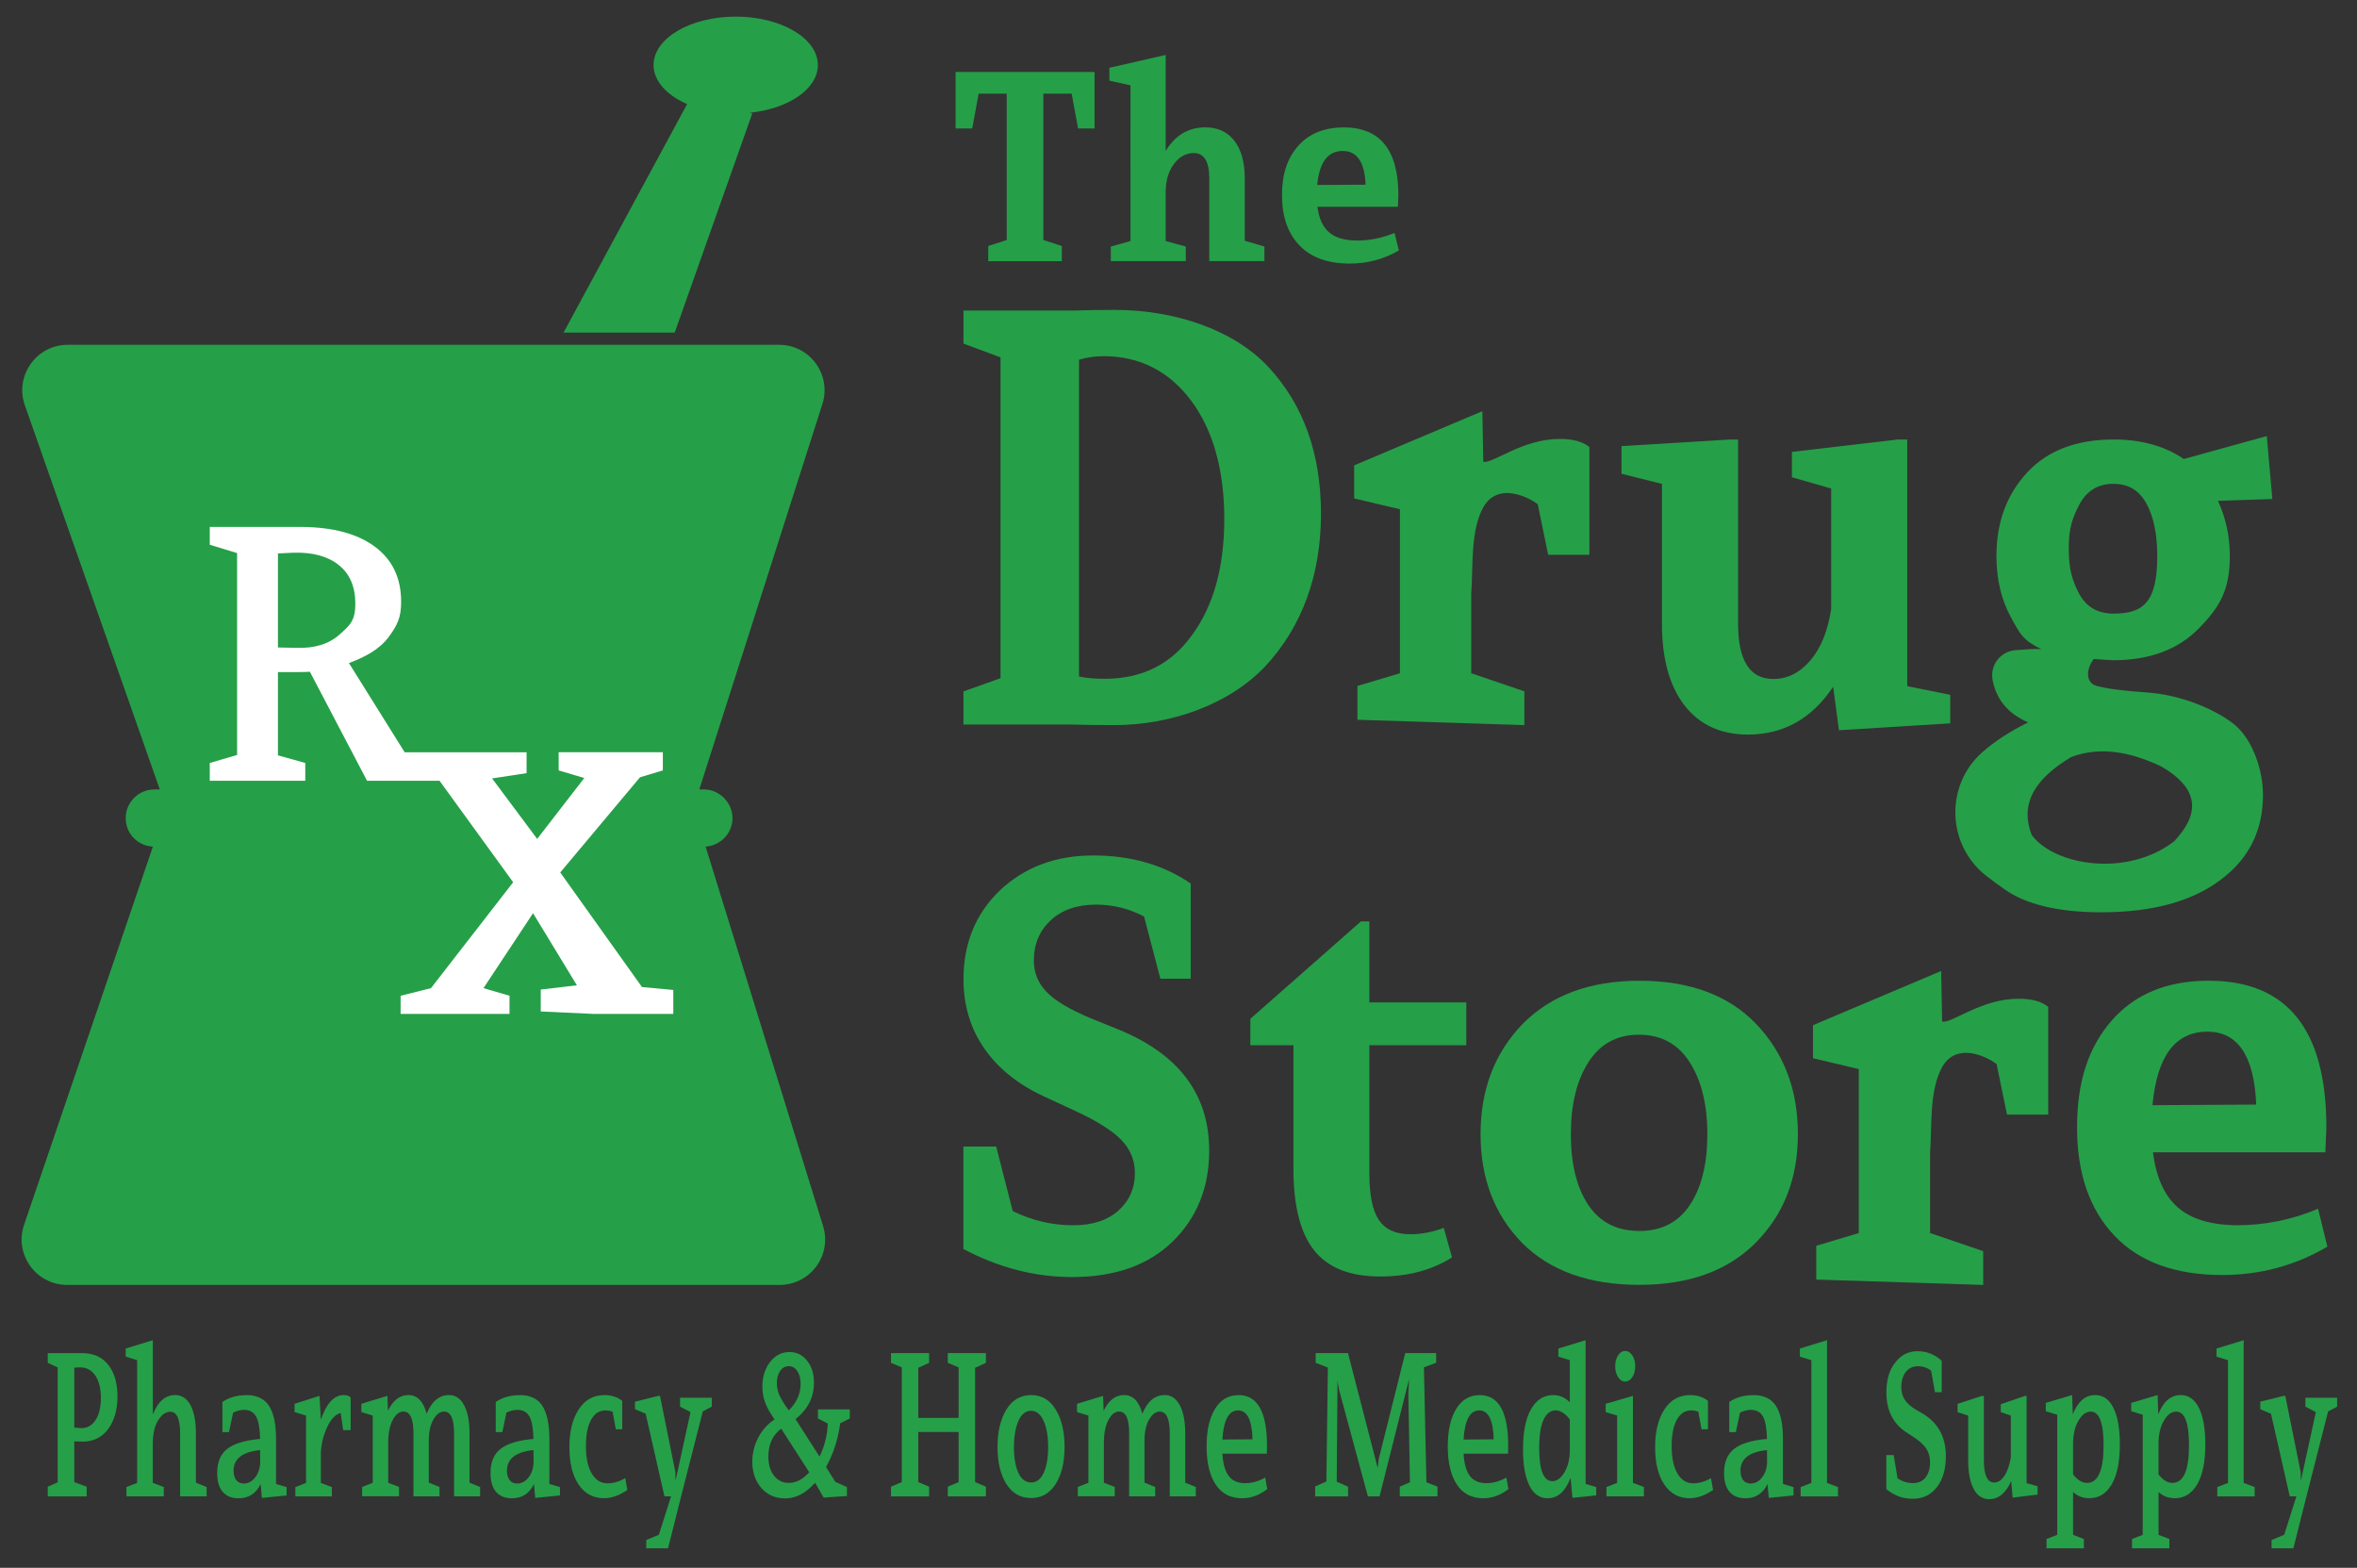 <?xml version="1.0" encoding="UTF-8"?>
<svg id="Layer_9" data-name="Layer 9" xmlns="http://www.w3.org/2000/svg" viewBox="0 0 645 429">
  <rect x="0" y="0" width="645" height="429" fill="#333333" stroke="none"/>
  <defs>
    <style>
      .cls-1 {
        fill: #fff;
      }

      .cls-1, .cls-2 {
        stroke-width: 0px;
      }

      .cls-2 {
        fill: #269f49;
      }
    </style>
  </defs>
  <path class="cls-2" d="M270.43,67.32l5.06-1.65V25.62h-7.68l-1.76,9.53h-4.55v-15.46h38.03v15.46h-4.51l-1.76-9.53h-7.75v40.05l5.06,1.65v4.14h-20.13v-4.14Z"/>
  <path class="cls-2" d="M309.35,23.35l-5.76-1.28v-3.52l15.4-3.52v26.27c2.62-4.3,6.23-6.45,10.82-6.45,3.41,0,6.07,1.22,7.97,3.66,1.9,2.44,2.85,5.9,2.85,10.37v17l5.38,1.58v3.99h-15.08v-22.57c0-4.67-1.42-7-4.26-7-2.05,0-3.82.95-5.31,2.84-1.49,1.89-2.28,4.38-2.37,7.46v13.78l5.51,1.5v3.99h-20.52v-3.99l5.38-1.5V23.35Z"/>
  <path class="cls-2" d="M367.66,34.85c10.01,0,15.01,6.19,15.01,18.58,0,.1-.04,1.15-.13,3.15h-22.02c.41,3.2,1.48,5.54,3.22,7.02,1.74,1.48,4.29,2.22,7.67,2.22s6.9-.7,10.21-2.09l1.18,4.8c-4.1,2.39-8.57,3.59-13.41,3.59-6.02,0-10.62-1.66-13.8-4.98-3.18-3.32-4.77-7.89-4.77-13.7s1.46-10.14,4.39-13.48,7.12-5.09,12.45-5.09ZM367.47,41.3c-4.1,0-6.43,3.1-7.01,9.31l13.25-.07c-.26-6.16-2.34-9.23-6.24-9.23Z"/>
  <path class="cls-2" d="M273.81,97.79l-10.15-3.77v-9.06h31.06c2.88-.11,6.35-.16,10.42-.16,15.86,0,32.2,5.19,41.89,15.55,9.64,10.32,14.46,23.73,14.46,40.25s-5.07,30.79-15.22,41.69c-10.15,10.74-26.29,16.12-41.28,16.12-4.16,0-8.3-.05-12.41-.16h-28.93v-9.06l10.15-3.61v-87.8ZM301.92,97.47c-2.29,0-4.5.32-6.65.96v86.67c1.78.43,4.13.64,7.06.64,10.19,0,18.14-3.98,23.86-11.95,5.9-8.02,8.84-18.63,8.84-31.83s-3.04-24.32-9.12-32.39c-6.08-8.07-14.08-12.11-23.99-12.11Z"/>
  <path class="cls-2" d="M434.94,122.29v29.52h-11.28l-2.84-13.83c-3.12-2.32-10.95-5.88-14.83.68-3.69,6.5-2.82,16.43-3.38,23.67v21.89l14.54,4.95v9.25l-45.68-1.47v-9.25l11.63-3.48v-44.87l-12.53-2.97v-9.04l35.08-14.83.26,13.86c2.61.55,10.68-6.27,20.92-6.27,3.6,0,6.3.74,8.1,2.21Z"/>
  <path class="cls-2" d="M560.5,275.47v29.52h-11.28l-2.84-13.83c-3.12-2.32-10.95-5.88-14.83.68-3.69,6.5-2.82,16.43-3.38,23.67v21.89l14.54,4.95v9.25l-45.68-1.47v-9.25l11.63-3.48v-44.87l-12.53-2.97v-9.04l35.08-14.83.26,13.86c2.61.55,10.68-6.27,20.92-6.27,3.6,0,6.3.74,8.1,2.21Z"/>
  <path class="cls-2" d="M501.09,133.67l-10.73-3.08v-6.94l29-3.39h2.56v67.49l11.77,2.37v7.81l-30.45,1.89-1.59-11.91c-5.81,8.73-13.59,13.09-23.32,13.09-7.43,0-13.21-2.65-17.34-7.96-4.13-5.31-6.19-12.77-6.19-22.39v-38.25l-11.07-2.76v-7.57l29.48-1.8h2.42v50.38c0,10.09,3.21,15.14,9.62,15.14,3.88,0,7.25-1.68,10.14-5.05,2.88-3.36,4.79-8.04,5.71-14.04v-33.03Z"/>
  <path class="cls-2" d="M293.7,335.27c5.26,0,9.38-1.35,12.38-4.04,2.99-2.69,4.49-6.1,4.49-10.21,0-3.54-1.26-6.58-3.77-9.15-2.51-2.56-6.7-5.19-12.55-7.88l-8.71-4.04c-7.04-3.27-12.44-7.64-16.22-13.1-3.77-5.46-5.66-11.76-5.66-18.88,0-9.82,3.31-17.92,9.94-24.31,6.77-6.39,15.29-9.58,25.57-9.58s19.22,2.56,26.67,7.68v26.05h-8.3l-4.46-17.02c-4.12-2.16-8.48-3.25-13.1-3.25-5.26,0-9.42,1.44-12.48,4.31-3.06,2.88-4.59,6.53-4.59,10.97,0,3.27,1.13,6.11,3.39,8.51,2.26,2.4,6.27,4.82,12.03,7.24l8.02,3.25c16.36,6.76,24.55,17.76,24.55,33.02,0,10.14-3.38,18.48-10.15,25.02-6.63,6.39-15.75,9.58-27.36,9.58-10.19,0-20.11-2.56-29.76-7.68v-28.03h8.98l4.52,17.66c5.3,2.59,10.81,3.88,16.52,3.88Z"/>
  <path class="cls-2" d="M395.09,335.98l2.26,8.08c-5.48,3.48-12.04,5.23-19.68,5.23-8.23,0-14.24-2.38-18.03-7.13-3.8-4.75-5.69-12.22-5.69-22.41v-33.75h-11.79v-7.22l30.28-26.67h2.29v22.17h26.53v11.72h-26.53v35.02c0,6.02.88,10.31,2.64,12.87,1.76,2.56,4.63,3.84,8.61,3.84,2.97,0,6.01-.58,9.12-1.74Z"/>
  <path class="cls-2" d="M448.66,351.58c-13.74,0-24.42-3.8-32.05-11.4-7.63-7.76-11.45-17.71-11.45-29.84s3.81-22.16,11.45-30.09c7.79-7.92,18.47-11.89,32.05-11.89s24.29,3.91,31.81,11.72c7.68,7.98,11.53,18.07,11.53,30.25s-3.89,22.08-11.68,29.84c-7.63,7.6-18.18,11.4-31.66,11.4ZM448.66,336.83c6.05,0,10.66-2.39,13.82-7.17,3.16-4.78,4.74-11.22,4.74-19.31s-1.61-14.65-4.82-19.68c-3.21-5.03-7.84-7.54-13.89-7.54s-10.61,2.5-13.82,7.5c-3.21,5-4.82,11.58-4.82,19.72s1.58,14.53,4.74,19.31c3.16,4.78,7.84,7.17,14.05,7.17Z"/>
  <path class="cls-2" d="M604.46,268.36c21.44,0,32.16,13.38,32.16,40.14,0,.21-.09,2.48-.28,6.81h-47.17c.87,6.92,3.17,11.97,6.89,15.16,3.72,3.19,9.2,4.79,16.42,4.79s14.79-1.5,21.87-4.51l2.54,10.37c-8.78,5.17-18.35,7.76-28.73,7.76-12.89,0-22.74-3.59-29.55-10.77-6.81-7.18-10.22-17.05-10.22-29.61s3.13-21.91,9.39-29.14c6.35-7.34,15.24-11.01,26.67-11.01ZM604.05,282.3c-8.78,0-13.78,6.7-15.02,20.11l28.39-.16c-.55-13.3-5.01-19.95-13.37-19.95Z"/>
  <path class="cls-2" d="M612.11,198.83c-3.44-3.17-12.81-8.35-24.12-9.32-6.83-.45-11.61-1.07-14.36-1.87-2.74-.79-2.96-4.32-.66-7.32,3.04.23,4.82.34,5.33.34,9.87,0,17.66-2.88,23.35-8.65,5.7-5.77,8.55-10.42,8.55-19.86,0-5.37-1.08-10.4-3.25-15.1l14.88-.51-1.52-17.22-22.7,6.28c-5.26-3.56-11.65-5.34-19.17-5.34-10.2,0-18.09,3-23.67,8.99-5.63,6.05-8.44,13.69-8.44,22.9,0,6.33,1.32,11.93,3.98,16.8,2.65,4.87,3.37,6.23,8.35,8.72-1.46-.26-5.43.14-6.91.22-4.32.24-7.33,4.17-6.43,8.41,1.04,4.89,3.8,8.79,9.68,11.37-4.85,2.4-9.08,5.11-12.55,8.18-10.21,9.04-9.72,25.26.98,33.72,1.83,1.45,3.62,2.72,5.12,3.78,5.95,4.18,14.79,6.28,26.5,6.28,13.75,0,24.52-2.89,32.32-8.65,7.93-5.77,11.9-13.57,11.9-23.41,0-7.13-2.9-14.8-7.16-18.73ZM568.96,138.16c2.03-3.84,5.14-5.77,9.34-5.77s7.08,1.8,9.07,5.39c1.98,3.59,2.97,8.38,2.97,14.38,0,12.89-4.01,15.74-12.04,15.74-4.25,0-7.36-1.81-9.34-5.43-1.89-3.68-2.84-6.72-2.84-12.32s.95-8.31,2.84-11.98ZM595,230.17c-12.83,10-32.83,6.67-39-1.67-3.53-9.03,1.46-15.79,10.83-21.37,8.2-3.02,16.36-1.27,24.5,2.54,10.76,6.17,10.62,13.1,3.67,20.5Z"/>
  <g>
    <path class="cls-2" d="M21.93,394.45l-1.6-.05v11.16l3.4,1.25v2.66h-10.66v-2.66l2.72-1.19v-31.45l-2.72-1.25v-2.66h9.4c3.08,0,5.46,1.06,7.15,3.19,1.69,2.13,2.53,5.02,2.53,8.69s-.92,6.85-2.76,9.16c-1.81,2.28-4.3,3.33-7.46,3.16ZM21.69,374.16l-1.36.06v16.43l1.67.11c1.7.11,3.06-.58,4.08-2.08s1.53-3.55,1.53-6.16-.53-4.72-1.59-6.22c-1.06-1.5-2.51-2.21-4.34-2.14Z"/>
    <path class="cls-2" d="M37.54,372.19l-3.14-.97v-2.22l7.43-2.28v20.34c1.38-3.55,3.42-5.33,6.1-5.33,1.8,0,3.2.92,4.19,2.75.99,1.83,1.49,4.41,1.49,7.74v13.49l2.93,1.19v2.55h-7.25v-17.24c0-3.94-.9-5.91-2.69-5.91-1.23,0-2.33.76-3.28,2.28-.97,1.48-1.46,3.55-1.5,6.22v10.96l3,1.14v2.55h-10.22v-2.55l2.93-1.14v-33.58Z"/>
    <path class="cls-2" d="M67.43,381.74c2.86,0,4.93.99,6.2,2.96,1.27,1.97,1.91,5,1.91,9.09v12.27l2.9.86v2.28l-6.77.67-.35-3.8c-1.26,2.61-3.27,3.91-6.03,3.91-1.86,0-3.3-.58-4.33-1.74-1.02-1.16-1.53-2.9-1.53-5.23,0-2.94.93-5.13,2.79-6.58,1.86-1.44,4.85-2.34,8.96-2.69-.06-2.87-.42-4.91-1.1-6.13-.67-1.22-1.78-1.83-3.33-1.83-.91,0-1.9.25-2.96.75l-1.12,5.33h-1.81v-8.24c1.8-1.24,3.99-1.86,6.57-1.86ZM66.71,405.94c1.21,0,2.24-.55,3.1-1.65.86-1.1,1.33-2.47,1.4-4.09l-.04-3.41c-4.84.5-7.25,2.38-7.25,5.63,0,1.11.25,1.98.74,2.59.49.62,1.18.93,2.05.93Z"/>
    <path class="cls-2" d="M95.96,382.4v8.94h-2.04l-.7-4.72c-1.42.39-2.65,1.67-3.68,3.86-1.01,2.15-1.59,4.44-1.73,6.88v8.41l3,1.14v2.55h-9.99v-2.55l2.93-1.14v-18.43l-3.14-.94v-2.28l6.82-2.17.38,6.52c1.53-4.5,3.62-6.74,6.26-6.74.86,0,1.49.22,1.88.67Z"/>
    <path class="cls-2" d="M101.99,387.34l-3.1-.94v-2.28l7.13-2.17.14,4.08c1.38-2.87,3.25-4.3,5.62-4.3s4.09,1.7,4.97,5.11c1.4-3.4,3.44-5.11,6.14-5.11,1.74,0,3.11.92,4.11,2.78.99,1.85,1.49,4.4,1.49,7.66v13.54l2.9,1.19v2.55h-7.13v-17.29c0-3.94-.92-5.91-2.76-5.91-1.06,0-2,.69-2.82,2.05-.85,1.41-1.29,3.27-1.33,5.58v11.82l2.93,1.19v2.55h-7.13v-17.29c0-3.94-.92-5.91-2.76-5.91-1.1,0-2.06.75-2.87,2.23-.81,1.49-1.24,3.47-1.28,5.95v11.32l2.96,1.14v2.55h-10.1v-2.55l2.9-1.14v-18.43Z"/>
    <path class="cls-2" d="M142.23,381.74c2.86,0,4.93.99,6.2,2.96,1.27,1.97,1.91,5,1.91,9.09v12.27l2.9.86v2.28l-6.77.67-.35-3.8c-1.26,2.61-3.27,3.91-6.03,3.91-1.86,0-3.3-.58-4.33-1.74-1.02-1.16-1.53-2.9-1.53-5.23,0-2.94.93-5.13,2.79-6.58,1.86-1.44,4.85-2.34,8.96-2.69-.06-2.87-.42-4.91-1.1-6.13-.67-1.22-1.78-1.83-3.33-1.83-.91,0-1.9.25-2.96.75l-1.12,5.33h-1.81v-8.24c1.8-1.24,3.99-1.86,6.57-1.86ZM141.52,405.94c1.21,0,2.24-.55,3.1-1.65.86-1.1,1.33-2.47,1.4-4.09l-.04-3.41c-4.84.5-7.25,2.38-7.25,5.63,0,1.11.25,1.98.74,2.59.49.62,1.18.93,2.05.93Z"/>
    <path class="cls-2" d="M165.41,381.74c1.92,0,3.54.53,4.87,1.58v7.77h-1.76l-.89-4.83c-.67-.22-1.33-.33-1.97-.33-1.66,0-2.96.86-3.91,2.58-.94,1.72-1.41,4.1-1.41,7.13,0,3.26.53,5.78,1.59,7.56,1.06,1.79,2.49,2.68,4.31,2.68,1.62,0,3.24-.47,4.87-1.42l.56,3.25c-2.21,1.5-4.34,2.25-6.38,2.25-2.94,0-5.26-1.24-6.94-3.72-1.69-2.48-2.53-5.89-2.53-10.24s.85-7.76,2.55-10.35c1.67-2.61,4.03-3.91,7.06-3.91Z"/>
    <path class="cls-2" d="M181.83,409.46l-5.14-22.62-2.93-1.25v-2.05l6.38-1.58h.47l4.22,20.9.03,2.33,4.1-18.79-2.86-1.5v-2.44h8.68v2.44l-2.46,1.3-5.93,23.26-3.58,14.21h-5.96v-2.28l3.44-1.42,3.35-10.52h-1.81Z"/>
    <path class="cls-2" d="M222.74,378.38c0,3.96-1.68,7.27-5.04,9.94l6.57,10.24c1.4-2.89,2.15-5.9,2.25-9.05l-2.69-1.36v-2.5h8.72v2.5l-2.63,1.3c-.57,4.35-1.86,8.34-3.87,11.99l2.55,4.05,3.17,1.42v2.44l-6.37.44-2.35-4.08c-2.51,2.87-5.25,4.3-8.21,4.3-2.65,0-4.81-.94-6.49-2.83-1.65-1.91-2.48-4.31-2.48-7.22,0-2.31.55-4.51,1.64-6.61,1.07-2.05,2.55-3.7,4.43-4.94l-.03-.11c-1.12-1.55-1.94-3.02-2.48-4.41s-.8-2.89-.8-4.5c0-2.63.7-4.87,2.11-6.72,1.42-1.81,3.19-2.72,5.32-2.72,1.94,0,3.55.8,4.81,2.39,1.24,1.52,1.87,3.52,1.87,6.02ZM215.89,405.77c1.96,0,3.82-.97,5.56-2.91l-7.67-11.93c-2.34,1.76-3.51,4.28-3.51,7.58,0,2.24.52,4.01,1.56,5.31,1.04,1.3,2.39,1.96,4.05,1.96ZM215.85,385.93c2.16-2.15,3.24-4.57,3.24-7.27,0-1.41-.3-2.56-.89-3.47-.59-.91-1.38-1.36-2.35-1.36s-1.78.44-2.37,1.32-.89,1.99-.89,3.34c0,1.17.24,2.29.73,3.36.49,1.07,1.33,2.43,2.53,4.08Z"/>
    <path class="cls-2" d="M243.82,409.46v-2.66l2.96-1.25v-31.39l-2.96-1.25v-2.66h10.43v2.66l-2.96,1.36v13.71h11.04v-13.82l-2.96-1.25v-2.66h10.43v2.66l-2.96,1.36v31.28l2.96,1.25v2.66h-10.43v-2.66l2.96-1.25v-13.71h-11.04v13.71l2.96,1.25v2.66h-10.43Z"/>
    <path class="cls-2" d="M282.17,409.91c-2.91,0-5.17-1.29-6.78-3.86-1.62-2.57-2.42-5.94-2.42-10.1s.81-7.61,2.42-10.24c1.63-2.65,3.89-3.97,6.78-3.97s5.14,1.32,6.73,3.97c1.62,2.63,2.42,6.04,2.42,10.24s-.81,7.53-2.42,10.1c-1.62,2.57-3.86,3.86-6.73,3.86ZM282.17,405.66c1.46,0,2.61-.88,3.43-2.64.82-1.76,1.23-4.12,1.23-7.08s-.42-5.33-1.25-7.16c-.83-1.83-1.98-2.75-3.44-2.75s-2.64.93-3.45,2.8c-.81,1.87-1.22,4.26-1.22,7.16s.41,5.31,1.22,7.05c.81,1.74,1.98,2.61,3.49,2.61Z"/>
    <path class="cls-2" d="M297.84,387.34l-3.1-.94v-2.28l7.13-2.17.14,4.08c1.38-2.87,3.25-4.3,5.62-4.3s4.09,1.7,4.97,5.11c1.4-3.4,3.44-5.11,6.14-5.11,1.74,0,3.11.92,4.11,2.78.99,1.85,1.49,4.4,1.49,7.66v13.54l2.9,1.19v2.55h-7.13v-17.29c0-3.94-.92-5.91-2.76-5.91-1.06,0-2,.69-2.82,2.05-.85,1.41-1.29,3.27-1.33,5.58v11.82l2.93,1.19v2.55h-7.13v-17.29c0-3.94-.92-5.91-2.76-5.91-1.1,0-2.06.75-2.87,2.23-.81,1.49-1.24,3.47-1.28,5.95v11.32l2.96,1.14v2.55h-10.1v-2.55l2.9-1.14v-18.43Z"/>
    <path class="cls-2" d="M338.91,381.74c5.21,0,7.81,4.62,7.81,13.85,0,1.11-.01,1.83-.04,2.17h-12.17c.16,2.76.74,4.79,1.73,6.11.99,1.31,2.48,1.97,4.48,1.97,1.87,0,3.71-.51,5.51-1.53l.56,3.16c-2.19,1.67-4.47,2.5-6.85,2.5-3.2,0-5.62-1.25-7.27-3.76-1.65-2.51-2.48-5.97-2.48-10.39s.76-7.73,2.28-10.27c1.52-2.53,3.67-3.8,6.44-3.8ZM338.8,385.93c-2.55,0-3.98,2.66-4.29,7.97l8.25-.06c-.14-5.27-1.46-7.91-3.96-7.91Z"/>
    <path class="cls-2" d="M368.88,370.25l8.14,31.47.28-2.5,7.25-28.98h8.46v2.66l-3.35,1.25.68,31.45,3.03,1.19v2.66h-10.32v-2.66l2.79-1.19-.44-24.23.21-4.02-8.09,32.11h-3.19l-7.88-29.11-.44-2.55-.21,27.64,3.1,1.36v2.66h-9v-2.72l3.07-1.36.4-31.17-3.33-1.3v-2.66h8.82Z"/>
    <path class="cls-2" d="M404.91,381.74c5.21,0,7.81,4.62,7.81,13.85,0,1.11-.01,1.83-.04,2.17h-12.17c.16,2.76.74,4.79,1.73,6.11.99,1.31,2.48,1.97,4.48,1.97,1.87,0,3.71-.51,5.51-1.53l.56,3.16c-2.19,1.67-4.47,2.5-6.85,2.5-3.2,0-5.62-1.25-7.27-3.76-1.65-2.51-2.48-5.97-2.48-10.39s.76-7.73,2.28-10.27c1.52-2.53,3.67-3.8,6.44-3.8ZM404.8,385.93c-2.55,0-3.98,2.66-4.29,7.97l8.25-.06c-.14-5.27-1.46-7.91-3.96-7.91Z"/>
    <path class="cls-2" d="M416.78,396.56c0-4.79.74-8.46,2.21-11s3.49-3.82,6.03-3.82c1.74,0,3.27.66,4.57,1.97v-11.52l-3.14-.97v-2.22l7.46-2.28v39.33l2.9.86v2.28l-6.5.67-.52-5.5c-1.4,3.74-3.49,5.61-6.3,5.61-2.17,0-3.84-1.17-4.99-3.53-1.15-2.35-1.73-5.64-1.73-9.88ZM424.79,405.3c1.24,0,2.35-.8,3.31-2.39.96-1.59,1.46-3.62,1.5-6.08v-8.41c-1.28-1.67-2.59-2.5-3.92-2.5s-2.49.85-3.28,2.55c-.79,1.7-1.19,4.3-1.19,7.8,0,6.01,1.19,9.02,3.58,9.02Z"/>
    <path class="cls-2" d="M442.54,387.34l-3.14-.94v-2.28l7.46-2.17v23.81l3,1.14v2.55h-10.25v-2.55l2.93-1.14v-18.43ZM442,373.83c0-1.15.26-2.13.78-2.94.52-.81,1.17-1.22,1.94-1.22s1.45.41,1.98,1.22c.53.81.79,1.79.79,2.94s-.26,2.18-.79,2.98-1.19,1.21-1.98,1.21-1.43-.4-1.94-1.21-.78-1.8-.78-2.98Z"/>
    <path class="cls-2" d="M462.52,381.74c1.92,0,3.54.53,4.87,1.58v7.77h-1.76l-.89-4.83c-.67-.22-1.33-.33-1.97-.33-1.66,0-2.96.86-3.91,2.58-.94,1.72-1.41,4.1-1.41,7.13,0,3.26.53,5.78,1.59,7.56,1.06,1.79,2.49,2.68,4.31,2.68,1.62,0,3.24-.47,4.87-1.42l.56,3.25c-2.21,1.5-4.34,2.25-6.38,2.25-2.94,0-5.25-1.24-6.94-3.72-1.69-2.48-2.53-5.89-2.53-10.24s.85-7.76,2.55-10.35c1.67-2.61,4.03-3.91,7.06-3.91Z"/>
    <path class="cls-2" d="M479.8,381.74c2.86,0,4.93.99,6.2,2.96,1.27,1.97,1.91,5,1.91,9.09v12.27l2.89.86v2.28l-6.77.67-.35-3.8c-1.26,2.61-3.27,3.91-6.03,3.91-1.86,0-3.3-.58-4.33-1.74-1.02-1.16-1.53-2.9-1.53-5.23,0-2.94.93-5.13,2.79-6.58s4.85-2.34,8.96-2.69c-.06-2.87-.42-4.91-1.1-6.13-.67-1.22-1.79-1.83-3.33-1.83-.91,0-1.9.25-2.96.75l-1.12,5.33h-1.81v-8.24c1.8-1.24,3.99-1.86,6.57-1.86ZM479.08,405.94c1.21,0,2.24-.55,3.1-1.65s1.33-2.47,1.39-4.09l-.03-3.41c-4.84.5-7.25,2.38-7.25,5.63,0,1.11.25,1.98.74,2.59.49.62,1.18.93,2.05.93Z"/>
    <path class="cls-2" d="M495.68,372.19l-3.14-.97v-2.22l7.43-2.28v39.05l3,1.14v2.55h-10.22v-2.55l2.93-1.14v-33.58Z"/>
    <path class="cls-2" d="M528.17,400.14c0-1.44-.34-2.69-1.03-3.73-.69-1.04-1.8-2.08-3.33-3.09l-2.09-1.36c-3.67-2.39-5.51-6.04-5.51-10.96,0-3.39.8-6.1,2.39-8.13,1.59-2.09,3.63-3.14,6.12-3.14s4.8.88,6.63,2.64v8.58h-1.85l-1.03-5.86c-1.04-.83-2.24-1.25-3.61-1.25s-2.53.53-3.35,1.6c-.81,1.06-1.22,2.43-1.22,4.09,0,1.31.31,2.46.92,3.44.62.98,1.66,1.92,3.14,2.8l1.97,1.14c4.12,2.55,6.17,6.4,6.17,11.55,0,3.53-.82,6.36-2.46,8.48-1.64,2.12-3.84,3.18-6.61,3.18s-5.03-.88-7.22-2.64v-9.33h2.01l1.06,6.38c1.34.87,2.74,1.3,4.22,1.3s2.67-.53,3.47-1.58c.8-1.05,1.2-2.42,1.2-4.11Z"/>
    <path class="cls-2" d="M550.26,387.34l-2.74-.94v-2.16l6.61-2.28h.45v23.87l3,.86v2.28l-6.82.83-.38-4.55c-1.46,3.31-3.48,4.97-6.03,4.97-1.84,0-3.26-.93-4.25-2.8-1-1.87-1.5-4.5-1.5-7.88v-12.18l-2.9-.94v-2.28l6.61-2.17h.58v17.57c0,4.09.94,6.13,2.81,6.13,1.05,0,1.98-.6,2.79-1.79s1.41-2.89,1.78-5.09v-11.43Z"/>
    <path class="cls-2" d="M580.11,395.14c0,4.79-.74,8.46-2.22,11s-3.53,3.82-6.13,3.82c-1.73,0-3.22-.56-4.46-1.69v11.71l2.96,1.14v2.55h-10.22v-2.55l2.93-1.14v-32.86l-3.14-.97v-2.28l7.22-2.14.17,5.27c1.4-3.52,3.44-5.27,6.14-5.27,2.17,0,3.84,1.18,5,3.54,1.16,2.36,1.74,5.65,1.74,9.87ZM572.13,386.26c-1.27,0-2.38.81-3.33,2.44-.96,1.59-1.46,3.65-1.5,6.16v8.58c1.21,1.55,2.48,2.33,3.82,2.33,3.02,0,4.53-3.43,4.53-10.3,0-6.14-1.17-9.21-3.52-9.21Z"/>
    <path class="cls-2" d="M603.5,395.14c0,4.79-.74,8.46-2.22,11s-3.53,3.82-6.13,3.82c-1.73,0-3.22-.56-4.46-1.69v11.71l2.96,1.14v2.55h-10.22v-2.55l2.93-1.14v-32.86l-3.14-.97v-2.28l7.22-2.14.17,5.27c1.4-3.52,3.44-5.27,6.14-5.27,2.17,0,3.84,1.18,5,3.54,1.16,2.36,1.74,5.65,1.74,9.87ZM595.51,386.26c-1.27,0-2.38.81-3.33,2.44-.96,1.59-1.46,3.65-1.5,6.16v8.58c1.21,1.55,2.48,2.33,3.82,2.33,3.02,0,4.53-3.43,4.53-10.3,0-6.14-1.17-9.21-3.52-9.21Z"/>
    <path class="cls-2" d="M609.7,372.19l-3.14-.97v-2.22l7.43-2.28v39.05l3,1.14v2.55h-10.22v-2.55l2.93-1.14v-33.58Z"/>
    <path class="cls-2" d="M626.6,409.46l-5.14-22.62-2.93-1.25v-2.05l6.38-1.58h.47l4.22,20.9.04,2.33,4.1-18.79-2.86-1.5v-2.44h8.68v2.44l-2.46,1.3-5.93,23.26-3.58,14.21h-5.96v-2.28l3.44-1.42,3.35-10.52h-1.81Z"/>
  </g>
  <path class="cls-2" d="M225.24,335.48l-32.15-103.83c4.09-.25,7.36-3.66,7.36-7.81s-3.53-7.83-7.83-7.83h-1.25l33.68-105.45c2.56-8.02-3.42-16.21-11.84-16.21H18.53c-8.57,0-14.57,8.47-11.73,16.55l36.93,105.12h-1.5c-4.31,0-7.83,3.52-7.83,7.83s3.31,7.6,7.44,7.81L6.59,335.15c-2.75,8.06,3.25,16.44,11.77,16.44h195.01c8.37,0,14.35-8.11,11.87-16.11Z"/>
  <path class="cls-2" d="M223.81,17.8c0-7.32-10.06-13.25-22.48-13.25s-22.48,5.93-22.48,13.25c0,4.38,3.62,8.27,9.18,10.68l-33.81,62.52h30.42l21.23-59.97-.72-.17c10.59-1.07,18.66-6.51,18.66-13.05Z"/>
  <path class="cls-1" d="M175.69,270.1l-22.38-31.37,21.83-26.04,6.25-1.88v-4.97h-28.51v4.97l7.01,2.08-12.89,16.66-12.34-16.55,9.44-1.44v-5.71h-33.36l-15.25-24.41c4.53-1.72,8.34-3.75,10.84-7.1,2.49-3.35,3.44-5.44,3.44-9.7,0-6.46-2.38-11.46-7.14-15.02-4.76-3.55-11.43-5.36-20.01-5.43h-25.22v4.87l7.48,2.28v55.25l-7.48,2.18v4.87h26.14v-4.87l-7.48-2.08v-22.78h4.47c2.27,0,3.69-.03,4.27-.1l15.64,29.83h19.84s20.15,27.77,20.15,27.77l-22.49,28.98-8.31,2.08v4.97h29.8v-4.97l-7.12-2.08,13.56-20.51,12,19.73-9.89,1.16v6l14.44.67h21.83v-6.56l-8.58-.79ZM92.87,173.67c-2.91,2.57-6.82,3.77-11.71,3.6l-5.1-.1v-25.73l4.18-.2c5.28-.17,9.43.96,12.46,3.37,3.03,2.42,4.54,5.94,4.54,10.58s-1.46,5.91-4.37,8.48Z"/>
</svg>